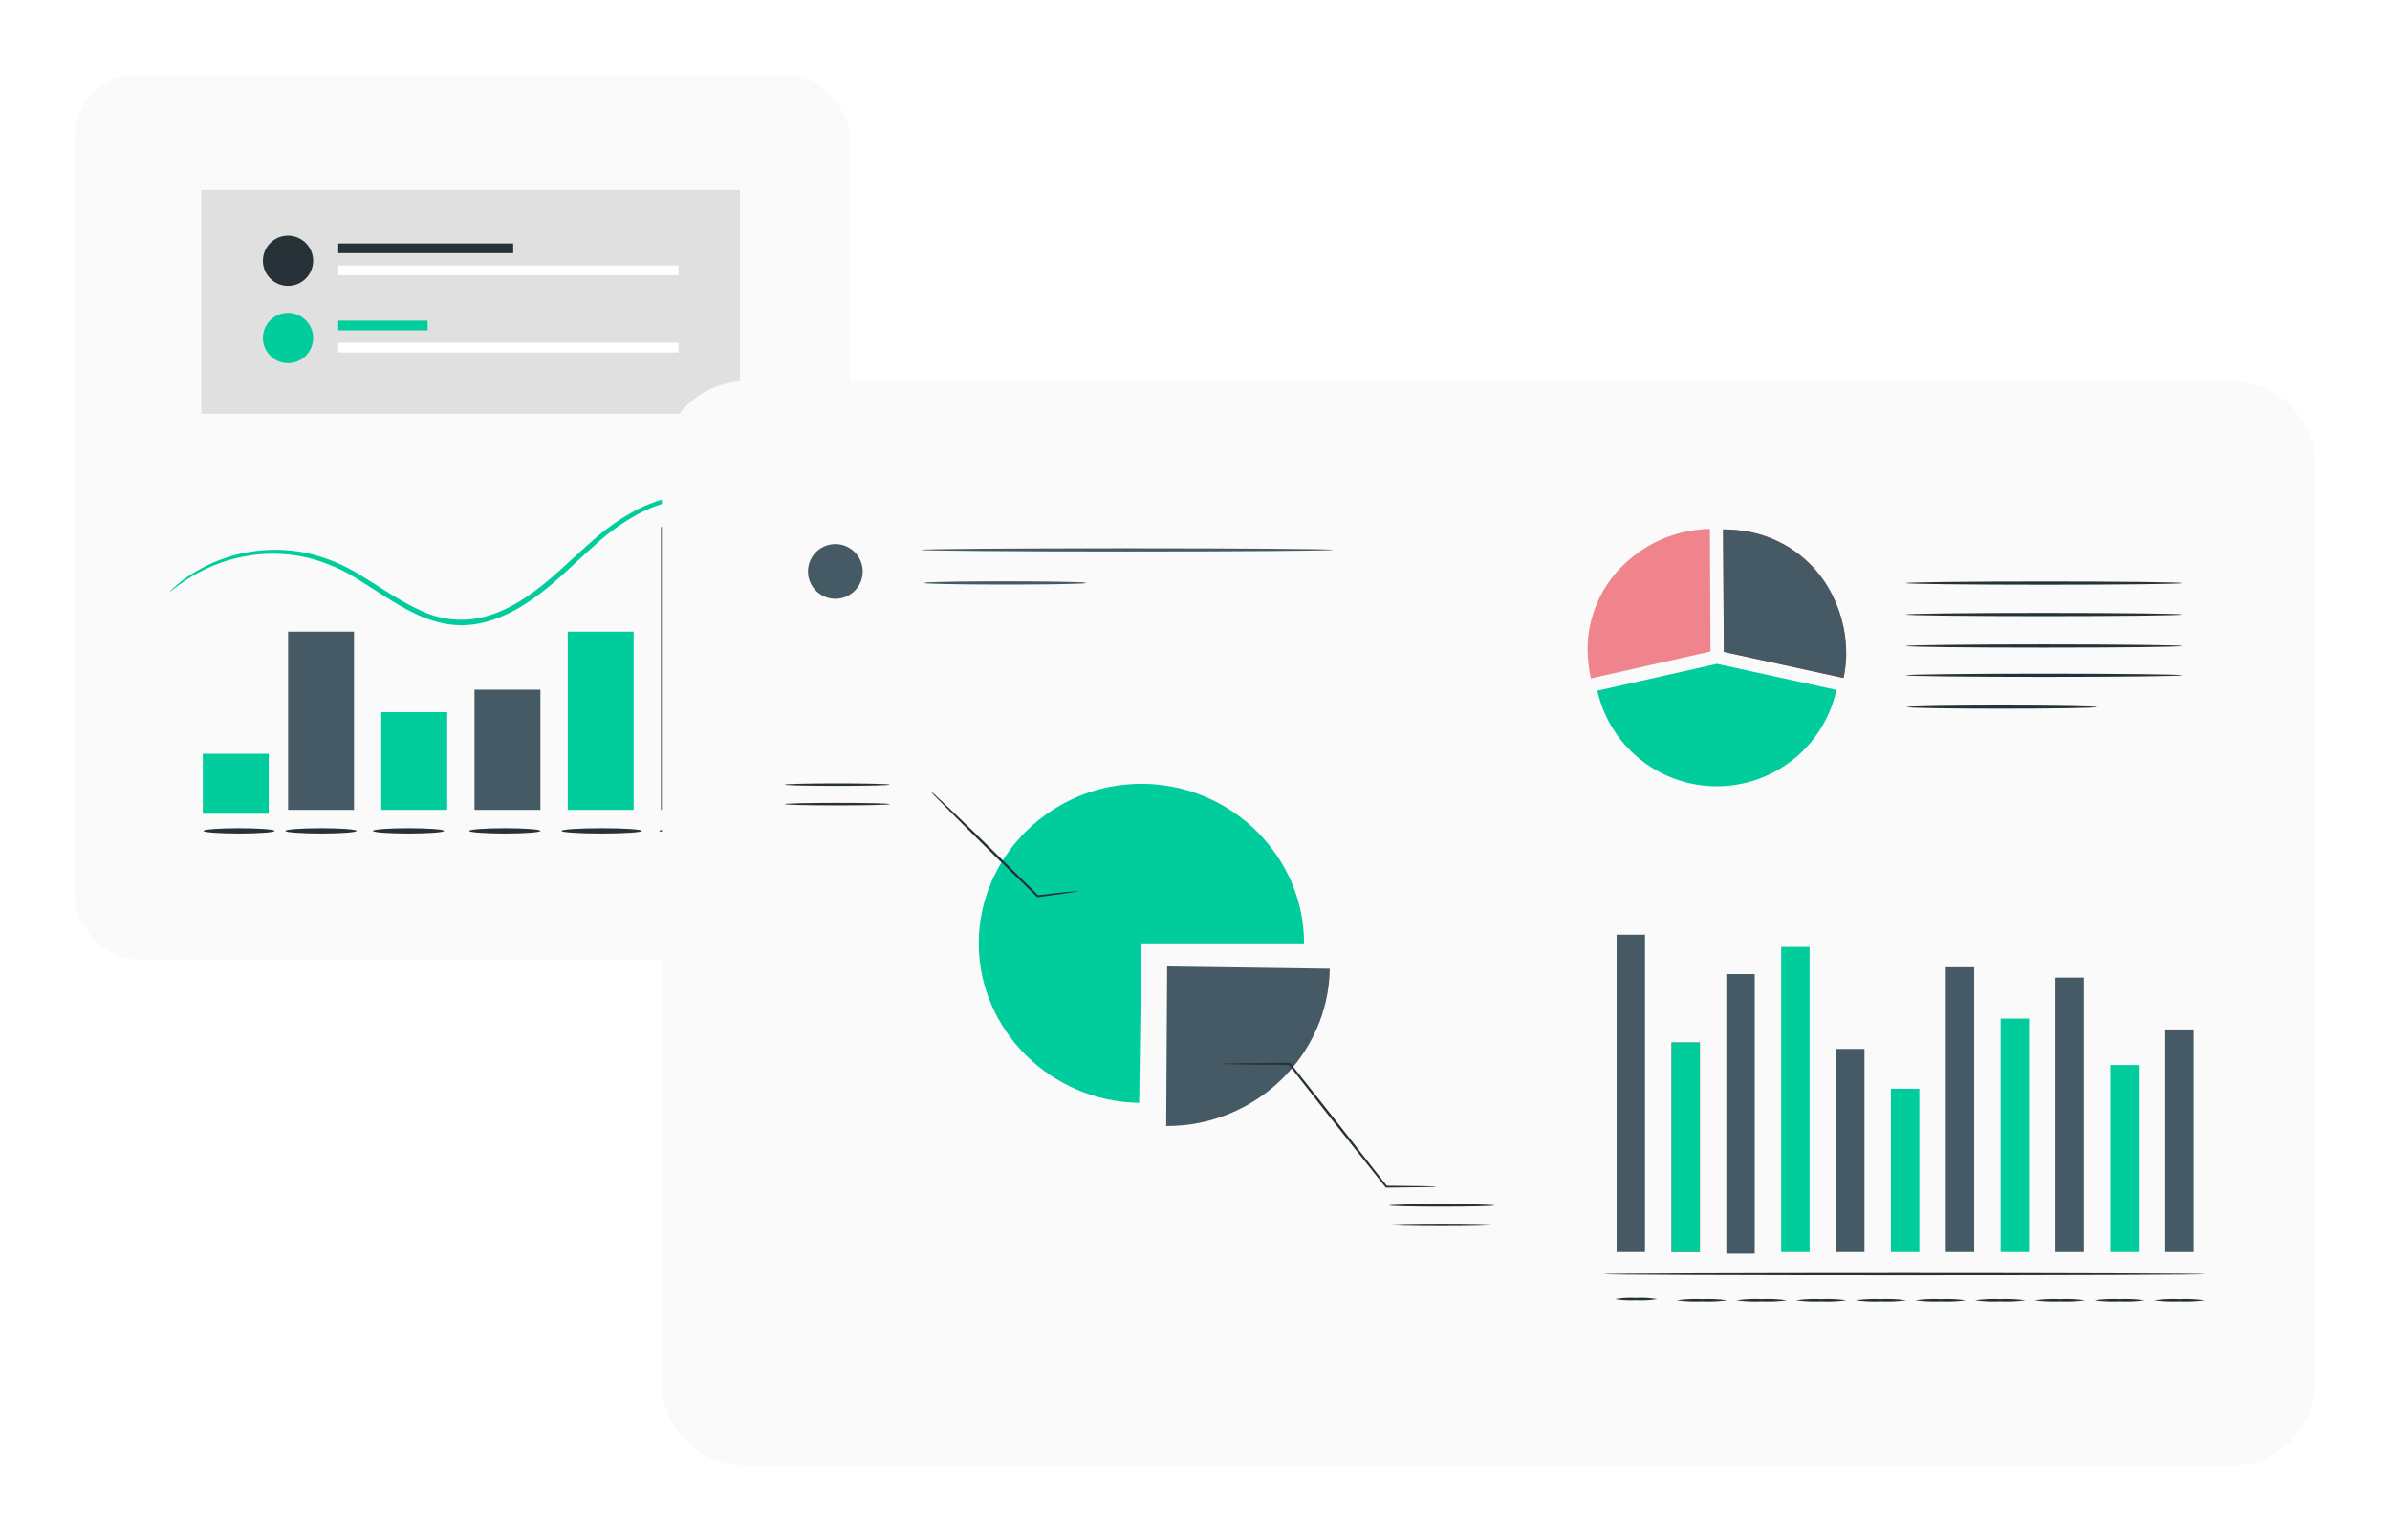 <svg xmlns="http://www.w3.org/2000/svg" xmlns:xlink="http://www.w3.org/1999/xlink" width="527.897" height="340.254" viewBox="0 0 527.897 340.254">
  <defs>
    <filter id="Rectangle_47920" x="0" y="0" width="204.223" height="228.411" filterUnits="userSpaceOnUse">
      <feOffset dy="3" input="SourceAlpha"/>
      <feGaussianBlur stdDeviation="5.5" result="blur"/>
      <feFlood flood-opacity="0.161"/>
      <feComposite operator="in" in2="blur"/>
      <feComposite in="SourceGraphic"/>
    </filter>
    <filter id="Path_21961" x="129.681" y="67.704" width="398.216" height="272.549" filterUnits="userSpaceOnUse">
      <feOffset dy="3" input="SourceAlpha"/>
      <feGaussianBlur stdDeviation="5.5" result="blur-2"/>
      <feFlood flood-opacity="0.161"/>
      <feComposite operator="in" in2="blur-2"/>
      <feComposite in="SourceGraphic"/>
    </filter>
    <clipPath id="clip-path">
      <rect id="Rectangle_47897" data-name="Rectangle 47897" width="27.084" height="32.982" fill="none"/>
    </clipPath>
    <clipPath id="clip-path-2">
      <rect id="Rectangle_47898" data-name="Rectangle 47898" width="27.188" height="32.812" fill="#455a64"/>
    </clipPath>
    <clipPath id="clip-path-3">
      <rect id="Rectangle_47911" data-name="Rectangle 47911" width="6.276" height="46.289" fill="#01cc9b"/>
    </clipPath>
  </defs>
  <g id="Analytics" transform="translate(-379.818 -2981.795)">
    <g id="Group_34349" data-name="Group 34349" transform="translate(396 2994.977)">
      <g transform="matrix(1, 0, 0, 1, -16.18, -13.18)" filter="url(#Rectangle_47920)">
        <rect id="Rectangle_47920-2" data-name="Rectangle 47920" width="171.223" height="195.411" rx="14" transform="translate(16.5 13.5)" fill="#fafafa"/>
      </g>
      <g id="Group_34348" data-name="Group 34348">
        <g id="Group_34350" data-name="Group 34350">
          <path id="Path_21963" data-name="Path 21963" d="M152.923,82.6c-.056.116-1.9-.95-5.506-2.093a35.407,35.407,0,0,0-15.789-1.171,34.515,34.515,0,0,0-10.414,3.346,49.054,49.054,0,0,0-10.239,7.365c-3.358,2.964-6.692,6.328-10.536,9.438-3.846,3.061-8.258,5.956-13.447,7.278a20.336,20.336,0,0,1-7.852.474,25.463,25.463,0,0,1-7.275-2.247c-4.51-2.124-8.366-4.917-12.186-7.246A38,38,0,0,0,48.217,92.6a34.037,34.037,0,0,0-10.9-.836,35.114,35.114,0,0,0-15.05,4.9c-3.228,1.974-4.752,3.458-4.839,3.354a7.49,7.49,0,0,1,1.094-1.076,26.081,26.081,0,0,1,3.5-2.665,34.344,34.344,0,0,1,26.421-4.621,38.618,38.618,0,0,1,11.8,5.161c3.871,2.33,7.728,5.085,12.106,7.126a20.736,20.736,0,0,0,14.359,1.681c4.931-1.253,9.235-4.046,13.016-7.038,3.784-3.041,7.132-6.384,10.539-9.353a49.339,49.339,0,0,1,10.515-7.421,34.879,34.879,0,0,1,26.785-1.741,28.092,28.092,0,0,1,4.043,1.74,7.6,7.6,0,0,1,1.319.784" transform="translate(3.899 17.498)" fill="#01cc9b"/>
          <rect id="Rectangle_47921" data-name="Rectangle 47921" width="14.557" height="39.369" transform="translate(47.447 126.343)" fill="#455a64"/>
          <rect id="Rectangle_47922" data-name="Rectangle 47922" width="14.557" height="39.369" transform="translate(109.215 126.343)" fill="#01cc9b"/>
          <rect id="Rectangle_47923" data-name="Rectangle 47923" width="14.557" height="62.489" transform="translate(129.806 103.224)" fill="#455a64"/>
          <rect id="Rectangle_47924" data-name="Rectangle 47924" width="14.557" height="13.25" transform="translate(28.61 153.319)" fill="#01cc9b"/>
          <rect id="Rectangle_47925" data-name="Rectangle 47925" width="14.557" height="21.591" transform="translate(68.036 144.121)" fill="#01cc9b"/>
          <rect id="Rectangle_47926" data-name="Rectangle 47926" width="14.557" height="26.548" transform="translate(88.626 139.165)" fill="#455a64"/>
          <path id="Path_21964" data-name="Path 21964" d="M54.021,139.309c0,.323-3.521.585-7.864.585s-7.865-.262-7.865-.585,3.521-.585,7.865-.585,7.864.262,7.864.585" transform="translate(8.569 31.044)" fill="#263238"/>
          <path id="Path_21965" data-name="Path 21965" d="M39.219,139.309c0,.323-3.522.585-7.864.585s-7.865-.262-7.865-.585,3.521-.585,7.865-.585,7.864.262,7.864.585" transform="translate(5.257 31.044)" fill="#263238"/>
          <path id="Path_21966" data-name="Path 21966" d="M123.559,139.309c0,.323-3.981.585-8.89.585s-8.891-.262-8.891-.585,3.979-.585,8.891-.585,8.89.262,8.89.585" transform="translate(23.672 31.044)" fill="#263238"/>
          <path id="Path_21967" data-name="Path 21967" d="M105.888,139.309c0,.323-3.981.585-8.891.585s-8.89-.262-8.89-.585,3.98-.585,8.89-.585,8.891.262,8.891.585" transform="translate(19.717 31.044)" fill="#263238"/>
          <path id="Path_21968" data-name="Path 21968" d="M87.191,139.309c0,.323-3.522.586-7.864.586s-7.865-.263-7.865-.586,3.521-.585,7.865-.585,7.864.262,7.864.585" transform="translate(15.992 31.044)" fill="#263238"/>
          <path id="Path_21969" data-name="Path 21969" d="M69.808,139.309c0,.323-3.522.586-7.864.586s-7.865-.263-7.865-.586,3.521-.585,7.865-.585,7.864.262,7.864.585" transform="translate(12.102 31.044)" fill="#263238"/>
          <rect id="Rectangle_47927" data-name="Rectangle 47927" width="118.964" height="49.404" transform="translate(28.267 28.808)" fill="#e0e0e0"/>
          <path id="Path_21970" data-name="Path 21970" d="M45.322,37.313a5.546,5.546,0,1,1-5.546-5.546,5.546,5.546,0,0,1,5.546,5.546" transform="translate(7.66 7.109)" fill="#263238"/>
          <rect id="Rectangle_47928" data-name="Rectangle 47928" width="38.642" height="2.145" transform="translate(58.529 40.592)" fill="#263238"/>
          <rect id="Rectangle_47929" data-name="Rectangle 47929" width="75.172" height="2.145" transform="translate(58.527 45.467)" fill="#fff"/>
          <path id="Path_21971" data-name="Path 21971" d="M45.322,51.245A5.546,5.546,0,1,1,39.776,45.7a5.546,5.546,0,0,1,5.546,5.546" transform="translate(7.66 10.227)" fill="#01cc9b"/>
          <rect id="Rectangle_47930" data-name="Rectangle 47930" width="19.734" height="2.145" transform="translate(58.527 57.641)" fill="#01cc9b"/>
          <rect id="Rectangle_47931" data-name="Rectangle 47931" width="75.172" height="2.145" transform="translate(58.527 62.517)" fill="#fff"/>
        </g>
      </g>
    </g>
    <g id="Group_34595" data-name="Group 34595">
      <g id="Group_34344" data-name="Group 34344" transform="translate(525.578 3062.576)">
        <g id="Group_34345" data-name="Group 34345" transform="translate(0.421 0.423)">
          <g transform="matrix(1, 0, 0, 1, -146.18, -81.2)" filter="url(#Path_21961)">
            <path id="Path_21961-2" data-name="Path 21961" d="M18.557,0h328.1a18.557,18.557,0,0,1,18.557,18.557V220.993a18.557,18.557,0,0,1-18.557,18.557H18.557A18.557,18.557,0,0,1,0,220.993V18.557A18.557,18.557,0,0,1,18.557,0Z" transform="translate(146.18 81.2)" fill="#fafafa"/>
          </g>
          <g id="Group_34342" data-name="Group 34342" transform="translate(27.128 35.655)">
            <g id="Group_34346" data-name="Group 34346" transform="translate(0)">
              <path id="Path_21929" data-name="Path 21929" d="M82.016,97.09l35.922.495c-.275,19.144-16.4,34.746-35.922,34.746h-.21Z" transform="translate(2.471 -0.461)" fill="#455a64"/>
              <path id="Path_21930" data-name="Path 21930" d="M138.02,140.027a3.528,3.528,0,0,1-.768.062l-2.2.057-8.026.093h-.1l-.066-.082c-3.205-4.037-7.339-9.248-11.85-14.929-3.5-4.467-6.779-8.644-9.552-12.182l.184.09-10.571-.1-2.958-.066a5.616,5.616,0,0,1-1.045-.072,5.716,5.716,0,0,1,1.045-.071l2.958-.066,10.571-.1h.113l.072.092c2.791,3.523,6.089,7.683,9.614,12.131L127.2,139.9l-.167-.081,8.026.093,2.2.057a3.534,3.534,0,0,1,.768.061" transform="translate(5.864 5.241)" fill="#263238"/>
              <path id="Path_21931" data-name="Path 21931" d="M141.1,135.8c0,.152-5.2.275-11.622.275s-11.623-.123-11.623-.275,5.2-.275,11.623-.275,11.622.123,11.622.275" transform="translate(15.67 13.611)" fill="#263238"/>
              <path id="Path_21932" data-name="Path 21932" d="M141.1,138.949c0,.152-5.2.275-11.622.275s-11.623-.123-11.623-.275,5.2-.275,11.623-.275,11.622.123,11.622.275" transform="translate(15.67 14.765)" fill="#263238"/>
              <path id="Path_21933" data-name="Path 21933" d="M87.43,102.793l-.5,35.237C67.41,137.761,51.5,121.938,51.5,102.793c0-19.333,16.218-35.24,35.926-35.24s35.926,15.908,35.926,35.24Z" transform="translate(-8.624 -11.277)" fill="#01cc9b"/>
              <path id="Path_21934" data-name="Path 21934" d="M76.228,90.8a2.333,2.333,0,0,1-.623.146l-1.787.286-6.454.906-.107.015-.079-.078-8.607-8.373c-4.135-4.056-7.857-7.75-10.53-10.443l-3.148-3.209a9.559,9.559,0,0,1-1.1-1.231A9.355,9.355,0,0,1,45.044,69.9c.844.8,1.944,1.833,3.269,3.085,2.745,2.622,6.508,6.271,10.644,10.327l8.537,8.444-.186-.063,6.477-.713c.714-.066,1.31-.12,1.8-.164a2.325,2.325,0,0,1,.641-.012" transform="translate(-11.448 -10.812)" fill="#263238"/>
              <path id="Path_21935" data-name="Path 21935" d="M43.362,67.762c0,.152-5.2.275-11.622.275s-11.623-.123-11.623-.275,5.2-.275,11.623-.275,11.622.123,11.622.275" transform="translate(-20.117 -11.301)" fill="#263238"/>
              <path id="Path_21936" data-name="Path 21936" d="M43.362,70.912c0,.152-5.2.276-11.622.276s-11.623-.124-11.623-.276,5.2-.275,11.623-.275,11.622.123,11.622.275" transform="translate(-20.117 -10.148)" fill="#263238"/>
              <path id="Path_21937" data-name="Path 21937" d="M177.052,48.258l-.142-21.9A27.942,27.942,0,0,0,158.844,33.4a25.9,25.9,0,0,0-8.707,22.68,31.2,31.2,0,0,0,.511,3.182c.007.025.01.051.015.077h0L177.052,53.4Z" transform="translate(27.429 -26.36)" fill="#e8505b"/>
              <g id="Group_34322" data-name="Group 34322" transform="translate(177.397)" opacity="0.3">
                <g id="Group_34321" data-name="Group 34321">
                  <g id="Group_34320" data-name="Group 34320" clip-path="url(#clip-path)">
                    <path id="Path_21938" data-name="Path 21938" d="M177.052,48.258l-.142-21.9A27.942,27.942,0,0,0,158.844,33.4a25.9,25.9,0,0,0-8.707,22.68,31.2,31.2,0,0,0,.511,3.182c.007.025.01.051.015.077h0L177.052,53.4Z" transform="translate(-149.968 -26.36)" fill="#fff"/>
                  </g>
                </g>
              </g>
              <path id="Path_21939" data-name="Path 21939" d="M196.238,41.493a25.977,25.977,0,0,0-21.3-14.908c-.277-.029-.555-.053-.836-.072-.178-.014-.352-.033-.531-.041q-.783-.043-1.59-.048h-.075l-.067,0v0l.142,21.9.034,5.146,26.393,5.758.033.005a26.057,26.057,0,0,0,.586-5.676,28.418,28.418,0,0,0-2.792-12.065" transform="translate(35.439 -26.337)" fill="#e8505b"/>
              <g id="Group_34325" data-name="Group 34325" transform="translate(207.281 0.085)">
                <g id="Group_34324" data-name="Group 34324">
                  <g id="Group_34323" data-name="Group 34323" clip-path="url(#clip-path-2)">
                    <path id="Path_21940" data-name="Path 21940" d="M196.238,41.493a25.977,25.977,0,0,0-21.3-14.908c-.277-.029-.555-.053-.836-.072-.178-.014-.352-.033-.531-.041q-.783-.043-1.59-.048h-.075l-.067,0v0l.142,21.9.034,5.146,26.393,5.758.033.005a26.057,26.057,0,0,0,.586-5.676,28.418,28.418,0,0,0-2.792-12.065" transform="translate(-171.842 -26.422)" fill="#455a64"/>
                  </g>
                </g>
              </g>
              <path id="Path_21941" data-name="Path 21941" d="M177.9,48.157l-26.386,5.937a27.046,27.046,0,0,0,52.813-.178l-26.393-5.758" transform="translate(27.995 -18.379)" fill="#01cc9b"/>
              <path id="Path_21942" data-name="Path 21942" d="M262.34,45.366c0,.2-13.644.355-30.468.355s-30.468-.158-30.468-.355,13.638-.355,30.468-.355,30.468.158,30.468.355" transform="translate(46.263 -19.531)" fill="#263238"/>
              <path id="Path_21943" data-name="Path 21943" d="M262.34,40.282c0,.2-13.644.355-30.468.355s-30.468-.158-30.468-.355,13.638-.355,30.468-.355,30.468.158,30.468.355" transform="translate(46.263 -21.392)" fill="#263238"/>
              <path id="Path_21944" data-name="Path 21944" d="M262.34,35.2c0,.2-13.644.355-30.468.355S201.4,35.394,201.4,35.2s13.638-.355,30.468-.355S262.34,35,262.34,35.2" transform="translate(46.263 -23.254)" fill="#263238"/>
              <path id="Path_21945" data-name="Path 21945" d="M262.34,50.1c0,.2-13.644.355-30.468.355S201.4,50.293,201.4,50.1s13.638-.355,30.468-.355,30.468.158,30.468.355" transform="translate(46.263 -17.799)" fill="#263238"/>
              <path id="Path_21946" data-name="Path 21946" d="M243.413,55.244c0,.2-9.37.355-20.925.355s-20.927-.158-20.927-.355,9.368-.355,20.927-.355,20.925.158,20.925.355" transform="translate(46.321 -15.914)" fill="#263238"/>
              <rect id="Rectangle_47899" data-name="Rectangle 47899" width="6.276" height="70.096" transform="translate(183.764 89.608)" fill="#455a64"/>
              <rect id="Rectangle_47900" data-name="Rectangle 47900" width="6.276" height="46.288" transform="translate(195.88 113.416)" fill="#e8505b"/>
              <rect id="Rectangle_47901" data-name="Rectangle 47901" width="6.276" height="61.74" transform="translate(207.998 98.32)" fill="#455a64"/>
              <rect id="Rectangle_47902" data-name="Rectangle 47902" width="6.276" height="67.389" transform="translate(220.116 92.316)" fill="#01cc9b"/>
              <rect id="Rectangle_47903" data-name="Rectangle 47903" width="6.276" height="44.863" transform="translate(232.232 114.841)" fill="#455a64"/>
              <rect id="Rectangle_47904" data-name="Rectangle 47904" width="6.276" height="36.065" transform="translate(244.35 123.639)" fill="#01cc9b"/>
              <rect id="Rectangle_47905" data-name="Rectangle 47905" width="6.276" height="62.901" transform="translate(256.467 96.803)" fill="#455a64"/>
              <rect id="Rectangle_47906" data-name="Rectangle 47906" width="6.276" height="51.562" transform="translate(268.584 108.143)" fill="#01cc9b"/>
              <rect id="Rectangle_47907" data-name="Rectangle 47907" width="6.276" height="60.623" transform="translate(280.702 99.081)" fill="#455a64"/>
              <rect id="Rectangle_47908" data-name="Rectangle 47908" width="6.276" height="41.302" transform="translate(292.819 118.402)" fill="#01cc9b"/>
              <rect id="Rectangle_47909" data-name="Rectangle 47909" width="6.276" height="49.16" transform="translate(304.937 110.544)" fill="#455a64"/>
              <path id="Path_21947" data-name="Path 21947" d="M285.435,146.9c0,.142-29.771.258-66.488.258s-66.5-.116-66.5-.258,29.766-.258,66.5-.258,66.488.116,66.488.258" transform="translate(28.339 17.683)" fill="#263238"/>
              <path id="Path_21948" data-name="Path 21948" d="M163.678,150.941a21.273,21.273,0,0,1-4.657.258,21.28,21.28,0,0,1-4.659-.258,21.28,21.28,0,0,1,4.659-.258,21.273,21.273,0,0,1,4.657.258" transform="translate(29.038 19.162)" fill="#263238"/>
              <path id="Path_21949" data-name="Path 21949" d="M175.474,151.147a30.294,30.294,0,0,1-5.567.258,30.272,30.272,0,0,1-5.566-.258,30.275,30.275,0,0,1,5.566-.258,30.3,30.3,0,0,1,5.567.258" transform="translate(32.692 19.238)" fill="#263238"/>
              <path id="Path_21950" data-name="Path 21950" d="M185.12,151.147a30.272,30.272,0,0,1-5.566.258,30.281,30.281,0,0,1-5.567-.258,30.284,30.284,0,0,1,5.567-.258,30.275,30.275,0,0,1,5.566.258" transform="translate(36.224 19.238)" fill="#263238"/>
              <path id="Path_21951" data-name="Path 21951" d="M194.766,151.147a30.272,30.272,0,0,1-5.566.258,30.282,30.282,0,0,1-5.567-.258,30.284,30.284,0,0,1,5.567-.258,30.275,30.275,0,0,1,5.566.258" transform="translate(39.756 19.238)" fill="#263238"/>
              <path id="Path_21952" data-name="Path 21952" d="M204.412,151.147a30.273,30.273,0,0,1-5.566.258,30.282,30.282,0,0,1-5.567-.258,30.284,30.284,0,0,1,5.567-.258,30.275,30.275,0,0,1,5.566.258" transform="translate(43.288 19.238)" fill="#263238"/>
              <path id="Path_21953" data-name="Path 21953" d="M214.059,151.147a30.272,30.272,0,0,1-5.566.258,30.282,30.282,0,0,1-5.567-.258,30.285,30.285,0,0,1,5.567-.258,30.275,30.275,0,0,1,5.566.258" transform="translate(46.82 19.238)" fill="#263238"/>
              <path id="Path_21954" data-name="Path 21954" d="M223.7,151.147a30.294,30.294,0,0,1-5.567.258,30.272,30.272,0,0,1-5.566-.258,30.275,30.275,0,0,1,5.566-.258,30.3,30.3,0,0,1,5.567.258" transform="translate(50.352 19.238)" fill="#263238"/>
              <path id="Path_21955" data-name="Path 21955" d="M233.351,151.147a30.281,30.281,0,0,1-5.567.258,30.273,30.273,0,0,1-5.566-.258,30.275,30.275,0,0,1,5.566-.258,30.284,30.284,0,0,1,5.567.258" transform="translate(53.884 19.238)" fill="#263238"/>
              <path id="Path_21956" data-name="Path 21956" d="M243,151.147a30.282,30.282,0,0,1-5.567.258,30.273,30.273,0,0,1-5.566-.258,30.275,30.275,0,0,1,5.566-.258,30.284,30.284,0,0,1,5.567.258" transform="translate(57.416 19.238)" fill="#263238"/>
              <path id="Path_21957" data-name="Path 21957" d="M252.643,151.147a30.272,30.272,0,0,1-5.566.258,30.282,30.282,0,0,1-5.567-.258,30.285,30.285,0,0,1,5.567-.258,30.275,30.275,0,0,1,5.566.258" transform="translate(60.948 19.238)" fill="#263238"/>
              <g id="Group_34328" data-name="Group 34328" transform="translate(195.88 113.415)">
                <g id="Group_34327" data-name="Group 34327">
                  <g id="Group_34326" data-name="Group 34326" clip-path="url(#clip-path-3)">
                    <rect id="Rectangle_47910" data-name="Rectangle 47910" width="6.276" height="46.288" transform="translate(0 0.001)" fill="#01cc9b"/>
                  </g>
                </g>
              </g>
              <path id="Path_21958" data-name="Path 21958" d="M35.978,34.837A6.041,6.041,0,1,1,29.937,28.8a6.042,6.042,0,0,1,6.041,6.041" transform="translate(-18.733 -25.468)" fill="#455a64"/>
              <path id="Path_21959" data-name="Path 21959" d="M133.156,29.825c0,.2-20.371.355-45.493.355s-45.5-.158-45.5-.355,20.365-.355,45.5-.355,45.493.158,45.493.355" transform="translate(-12.043 -25.221)" fill="#455a64"/>
              <path id="Path_21960" data-name="Path 21960" d="M78.517,35.172a5.46,5.46,0,0,1-1.411.138c-.907.044-2.22.082-3.842.113-3.245.064-7.728.1-12.678.1s-9.436-.04-12.682-.1c-1.622-.031-2.935-.07-3.843-.113a5.436,5.436,0,0,1-1.409-.138,5.437,5.437,0,0,1,1.409-.138c.908-.044,2.221-.082,3.843-.113,3.246-.064,7.728-.1,12.682-.1s9.433.04,12.678.1c1.622.031,2.935.07,3.842.113a5.46,5.46,0,0,1,1.411.138" transform="translate(-11.865 -23.263)" fill="#455a64"/>
            </g>
          </g>
        </g>
      </g>
    </g>
  </g>
</svg>
